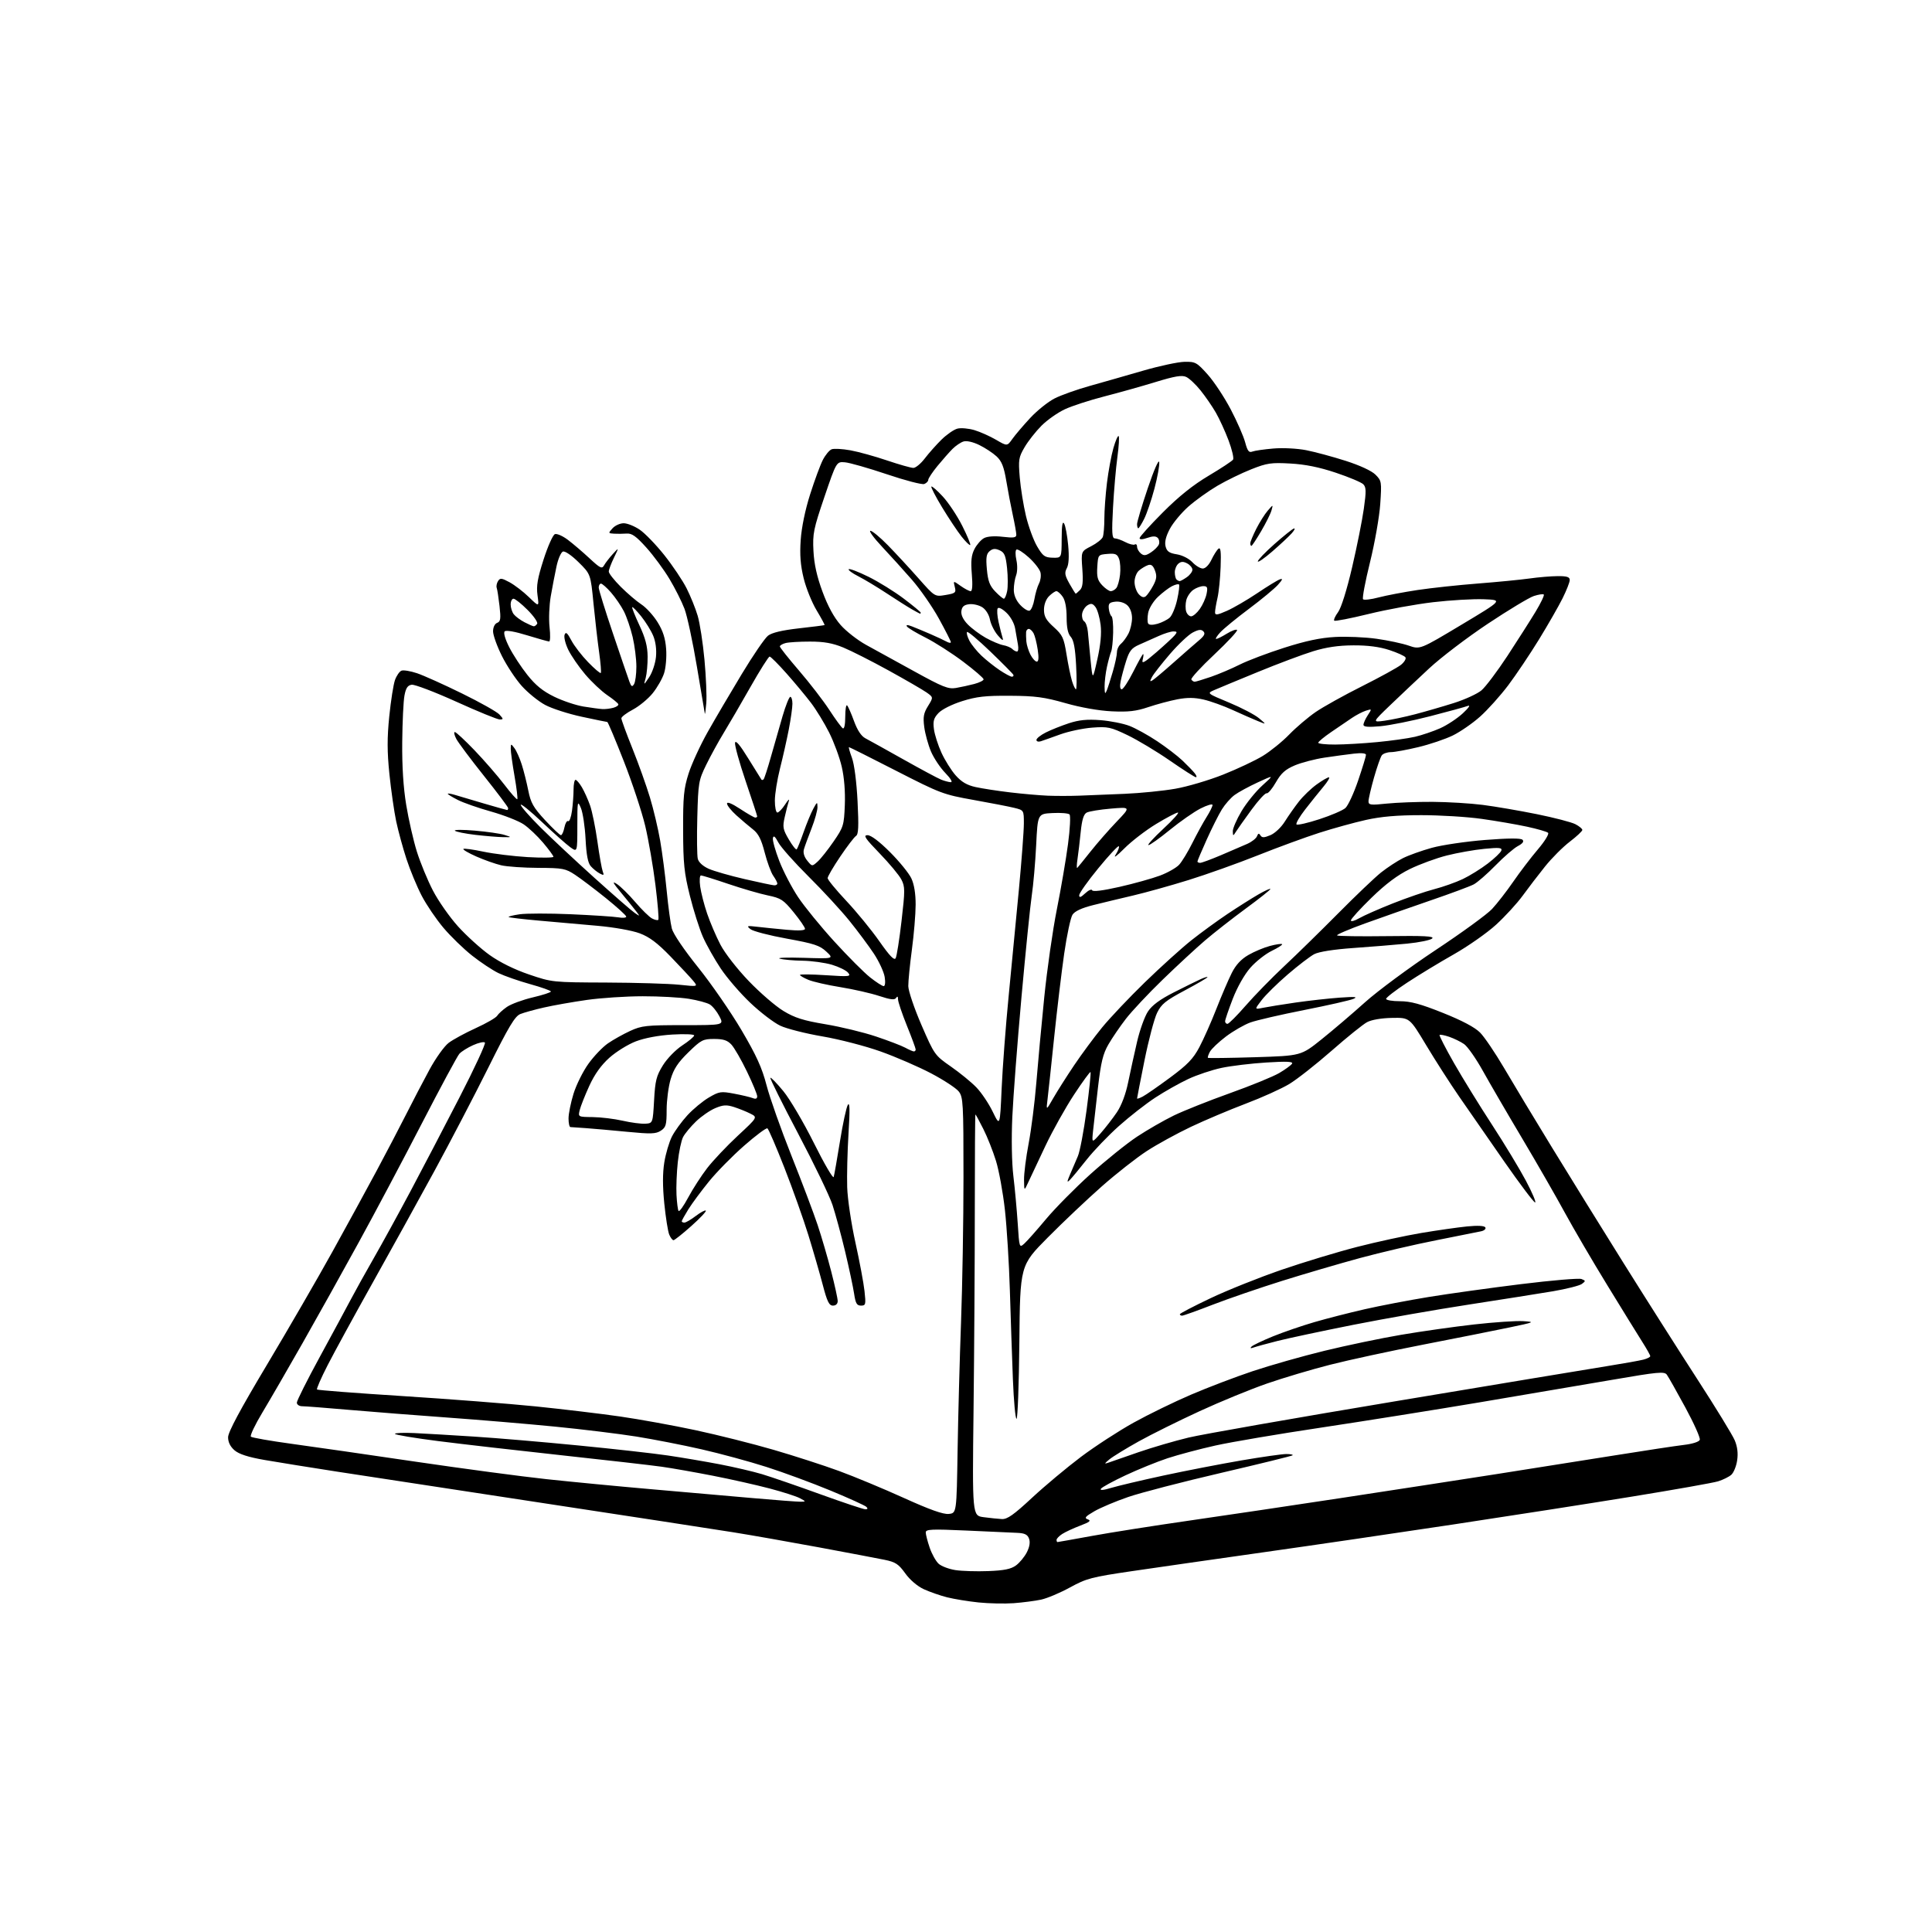 <?xml version="1.0" encoding="UTF-8" standalone="no"?>
<svg 
  version="1.1" 
  xmlns="http://www.w3.org/2000/svg" 
  xmlns:xlink="http://www.w3.org/1999/xlink" 
  xmlns:svg="http://www.w3.org/2000/svg"
  xmlns:rdf="http://www.w3.org/1999/02/22-rdf-syntax-ns#"
  xmlns:cc="http://creativecommons.org/ns#"
  xmlns:dc="http://purl.org/dc/elements/1.1/"
  viewBox="0 0 768 768"
  width="768"
  height="768"
>
<style>svg {background-color: white; }</style>"
<path stroke="none" fill="black" fill-rule="evenodd" d="M403.00,637.29C399.43,637.55 393.12,637.42 389.00,637.00C384.88,636.57 379.25,635.65 376.50,634.96C373.75,634.27 369.58,632.81 367.22,631.73C364.67,630.55 361.69,628.01 359.84,625.42C357.18,621.72 355.97,620.93 351.61,620.04C348.80,619.46 337.05,617.24 325.50,615.09C313.95,612.95 298.65,610.25 291.50,609.11C284.35,607.96 250.38,602.75 216.00,597.52C181.62,592.29 144.72,586.66 134.00,585.00C123.28,583.34 110.29,581.25 105.15,580.36C98.65,579.22 95.01,578.05 93.23,576.52C91.55,575.07 90.67,573.29 90.67,571.34C90.67,569.28 95.45,560.36 106.17,542.43C114.69,528.17 126.40,507.95 132.18,497.50C137.96,487.05 145.83,472.65 149.66,465.50C153.49,458.35 158.79,448.23 161.43,443.00C164.07,437.77 168.24,429.78 170.71,425.23C173.17,420.68 176.60,415.88 178.34,414.56C180.08,413.24 184.94,410.60 189.14,408.69C193.34,406.78 197.17,404.57 197.64,403.78C198.11,403.00 199.85,401.42 201.50,400.27C203.15,399.13 207.76,397.43 211.75,396.49C215.74,395.55 219.00,394.50 218.99,394.14C218.99,393.79 215.28,392.47 210.74,391.21C206.21,389.95 200.54,387.97 198.14,386.82C195.74,385.66 191.01,382.52 187.64,379.85C184.26,377.18 179.15,372.22 176.29,368.83C173.42,365.44 169.53,359.71 167.64,356.09C165.75,352.46 163.03,345.90 161.59,341.50C160.15,337.10 158.31,330.35 157.49,326.50C156.68,322.65 155.47,314.21 154.80,307.75C153.88,298.77 153.87,293.35 154.74,284.75C155.37,278.56 156.39,272.07 157.01,270.33C157.63,268.59 158.80,266.91 159.60,266.60C160.40,266.29 163.18,266.75 165.78,267.62C168.37,268.49 176.41,272.10 183.63,275.65C190.86,279.19 197.57,282.97 198.54,284.04C200.16,285.83 200.17,286.00 198.64,286.00C197.72,286.00 189.95,282.83 181.38,278.94C172.80,275.06 164.83,272.03 163.66,272.19C162.05,272.43 161.34,273.48 160.78,276.50C160.36,278.70 159.97,287.02 159.89,295.00C159.80,304.62 160.33,313.03 161.48,320.00C162.43,325.77 164.33,334.10 165.70,338.50C167.08,342.90 169.95,349.88 172.09,354.00C174.22,358.12 178.72,364.55 182.08,368.27C185.44,371.99 191.09,377.11 194.64,379.64C198.71,382.54 204.49,385.40 210.30,387.37C219.44,390.48 219.64,390.50 241.00,390.58C252.82,390.63 265.88,391.02 270.00,391.45C277.50,392.24 277.50,392.24 275.54,389.87C274.46,388.57 270.41,384.23 266.55,380.23C261.32,374.83 258.17,372.46 254.27,371.00C251.29,369.89 244.08,368.60 237.52,368.02C231.18,367.46 220.73,366.53 214.29,365.96C207.86,365.39 202.41,364.75 202.20,364.54C201.99,364.32 203.93,363.83 206.51,363.45C209.10,363.06 218.25,363.05 226.85,363.42C235.46,363.80 243.96,364.35 245.75,364.66C247.54,364.97 248.98,364.84 248.94,364.36C248.91,363.89 245.26,360.57 240.83,357.00C236.39,353.43 230.91,349.27 228.63,347.77C224.81,345.24 223.72,345.03 214.00,344.99C208.22,344.97 201.60,344.51 199.28,343.98C196.97,343.44 192.51,341.87 189.38,340.49C186.25,339.11 183.92,337.75 184.20,337.47C184.47,337.19 188.03,337.67 192.10,338.54C196.17,339.40 204.11,340.38 209.75,340.71C215.39,341.03 220.00,340.98 220.00,340.58C220.00,340.18 218.15,337.67 215.90,335.00C213.64,332.32 210.16,329.03 208.15,327.68C206.14,326.33 200.32,324.05 195.22,322.61C190.11,321.18 184.15,319.10 181.97,317.98C179.78,316.87 178.00,315.77 178.00,315.55C178.00,315.32 179.24,315.51 180.75,315.96C182.26,316.42 187.49,317.96 192.36,319.40C197.24,320.83 201.40,322.00 201.61,322.00C201.83,322.00 202.00,321.66 202.00,321.24C202.00,320.82 197.69,315.09 192.43,308.49C187.17,301.90 182.20,295.26 181.40,293.75C180.60,292.24 180.33,291.00 180.81,291.00C181.28,291.00 184.80,294.26 188.63,298.25C192.46,302.24 197.76,308.34 200.41,311.81C203.05,315.28 205.40,317.93 205.63,317.70C205.87,317.47 205.37,313.33 204.53,308.51C203.69,303.68 203.01,298.78 203.03,297.62C203.06,295.56 203.11,295.56 204.50,297.40C205.29,298.44 206.60,301.37 207.40,303.90C208.21,306.43 209.38,311.10 210.01,314.28C210.98,319.15 212.01,320.98 216.68,326.03C219.73,329.31 222.56,332.00 222.98,332.00C223.40,332.00 224.03,330.62 224.36,328.93C224.70,327.25 225.37,326.11 225.86,326.41C226.34,326.71 227.02,324.88 227.37,322.34C227.72,319.80 228.00,315.98 228.00,313.86C228.00,311.74 228.35,310.00 228.78,310.00C229.22,310.00 230.35,311.33 231.31,312.95C232.27,314.57 233.73,317.82 234.56,320.17C235.39,322.51 236.70,328.96 237.48,334.49C238.25,340.02 239.21,345.37 239.59,346.39C240.20,347.96 240.02,348.08 238.39,347.21C237.34,346.65 235.75,345.36 234.85,344.34C233.70,343.04 233.09,339.88 232.77,333.50C232.52,328.55 231.68,323.01 230.91,321.18C229.58,318.04 229.50,318.42 229.50,328.32C229.50,338.78 229.50,338.78 226.73,336.81C225.20,335.72 220.14,331.22 215.48,326.81C210.82,322.39 207.00,319.30 207.00,319.93C207.00,320.56 210.49,324.55 214.75,328.80C219.01,333.04 228.69,342.10 236.26,348.92C243.83,355.74 251.03,362.02 252.26,362.86C254.41,364.34 254.44,364.33 253.04,362.45C252.23,361.38 249.55,358.06 247.07,355.08C243.58,350.89 243.16,350.06 245.23,351.41C246.69,352.37 249.98,355.60 252.53,358.59C255.09,361.58 258.07,364.50 259.17,365.09C260.27,365.68 261.40,365.93 261.69,365.64C261.97,365.36 261.46,359.13 260.55,351.81C259.64,344.49 257.81,333.92 256.49,328.33C255.16,322.74 251.33,311.15 247.97,302.58C244.61,294.01 241.66,287.00 241.41,287.00C241.17,287.00 236.59,286.06 231.23,284.91C225.88,283.76 219.32,281.64 216.65,280.19C213.99,278.75 209.84,275.39 207.44,272.72C205.03,270.05 201.48,264.68 199.53,260.80C197.59,256.91 196.00,252.49 196.00,250.97C196.00,249.35 196.67,247.96 197.63,247.59C198.99,247.07 199.14,245.99 198.57,240.92C198.19,237.59 197.69,234.33 197.45,233.68C197.22,233.03 197.45,231.83 197.97,231.00C198.80,229.69 199.39,229.75 202.56,231.46C204.55,232.54 208.02,235.19 210.25,237.36C214.31,241.30 214.31,241.30 213.67,236.62C213.16,232.91 213.67,229.94 216.08,222.41C217.76,217.17 219.78,212.64 220.58,212.33C221.37,212.03 223.70,213.05 225.76,214.61C227.82,216.17 231.68,219.46 234.34,221.94C238.61,225.91 239.29,226.24 240.14,224.71C240.67,223.76 242.23,221.75 243.60,220.24C246.10,217.50 246.10,217.50 244.05,221.71C242.92,224.03 242.00,226.50 242.00,227.21C242.00,227.93 244.14,230.64 246.75,233.25C249.36,235.86 253.06,239.02 254.97,240.27C256.88,241.52 259.78,244.70 261.41,247.35C263.55,250.81 264.50,253.78 264.80,257.97C265.04,261.17 264.67,265.52 263.98,267.64C263.30,269.76 261.26,273.33 259.45,275.57C257.65,277.80 254.10,280.73 251.58,282.07C249.06,283.40 247.00,284.97 247.00,285.54C247.00,286.12 248.98,291.52 251.40,297.54C253.82,303.57 256.95,312.32 258.36,317.00C259.78,321.68 261.61,329.41 262.43,334.18C263.26,338.96 264.43,347.96 265.03,354.18C265.63,360.41 266.55,367.12 267.06,369.10C267.61,371.22 271.91,377.57 277.52,384.55C282.75,391.07 290.49,402.26 294.71,409.42C300.69,419.57 302.90,424.43 304.72,431.43C306.00,436.36 310.45,448.96 314.62,459.43C318.78,469.89 323.47,482.29 325.03,486.98C326.59,491.66 329.02,499.98 330.43,505.45C331.84,510.93 333.00,516.22 333.00,517.20C333.00,518.30 332.26,519.00 331.11,519.00C329.58,519.00 328.80,517.41 327.06,510.75C325.87,506.21 323.30,497.32 321.35,491.00C319.40,484.68 315.12,472.65 311.84,464.27C308.56,455.89 305.51,448.81 305.06,448.54C304.61,448.26 300.45,451.36 295.81,455.43C291.16,459.50 284.87,465.90 281.82,469.66C278.77,473.42 275.08,478.40 273.63,480.73C272.19,483.06 271.00,485.19 271.00,485.48C271.00,485.77 271.48,486.00 272.07,486.00C272.65,486.00 274.69,484.81 276.59,483.36C278.50,481.91 280.29,480.95 280.57,481.24C280.86,481.53 278.26,484.29 274.80,487.37C271.33,490.46 268.15,492.99 267.73,493.00C267.30,493.00 266.54,491.99 266.02,490.75C265.51,489.51 264.63,483.97 264.07,478.44C263.38,471.62 263.38,466.35 264.07,462.07C264.63,458.60 266.00,453.97 267.11,451.78C268.23,449.59 271.00,445.79 273.26,443.33C275.53,440.87 279.37,437.69 281.80,436.27C285.92,433.86 286.58,433.76 291.86,434.76C294.96,435.34 298.29,436.14 299.25,436.52C300.42,436.98 301.00,436.74 301.00,435.80C301.00,435.03 299.17,430.59 296.92,425.95C294.68,421.30 291.90,416.49 290.75,415.25C289.14,413.52 287.54,413.00 283.87,413.00C279.44,413.00 278.69,413.39 273.64,418.32C269.47,422.39 267.81,424.92 266.59,429.01C265.72,431.95 265.00,437.42 265.00,441.16C265.00,447.16 264.73,448.13 262.69,449.47C260.71,450.76 258.77,450.83 249.44,449.92C243.42,449.34 236.03,448.68 233.00,448.46C229.97,448.25 227.16,448.05 226.75,448.03C226.34,448.02 226.00,446.47 226.00,444.61C226.00,442.74 226.89,438.32 227.98,434.79C229.07,431.26 231.73,425.90 233.90,422.88C236.06,419.86 239.56,416.20 241.67,414.75C243.77,413.30 247.75,411.08 250.50,409.81C255.07,407.71 256.90,407.51 271.65,407.51C287.79,407.51 287.79,407.51 285.98,404.01C284.98,402.08 283.26,399.95 282.15,399.28C281.04,398.61 277.29,397.60 273.82,397.04C270.34,396.48 262.10,396.02 255.50,396.03C248.90,396.03 238.90,396.69 233.28,397.49C227.66,398.29 220.01,399.64 216.28,400.49C212.55,401.33 208.30,402.51 206.83,403.10C204.68,403.97 202.23,408.06 194.14,424.34C188.62,435.43 178.96,453.95 172.68,465.50C166.39,477.05 155.33,497.07 148.09,510.00C140.86,522.92 132.83,537.63 130.24,542.69C127.65,547.74 125.75,552.09 126.02,552.35C126.28,552.61 141.57,553.79 160.00,554.96C178.43,556.13 202.28,557.98 213.00,559.07C223.72,560.17 238.80,561.97 246.50,563.08C254.20,564.19 267.71,566.64 276.53,568.53C285.35,570.42 299.30,573.93 307.53,576.33C315.76,578.73 327.46,582.51 333.53,584.74C339.59,586.96 351.18,591.78 359.28,595.45C369.58,600.12 374.95,602.03 377.14,601.81C380.26,601.50 380.26,601.50 380.66,576.50C380.88,562.75 381.50,539.79 382.03,525.48C382.56,511.17 383.00,485.24 383.00,467.86C383.00,438.42 382.87,436.11 381.11,433.87C380.08,432.55 375.15,429.32 370.16,426.69C365.18,424.07 356.14,420.15 350.09,417.99C344.01,415.82 333.64,413.13 326.94,411.99C320.27,410.85 312.73,408.94 310.18,407.74C307.64,406.55 302.27,402.45 298.26,398.64C294.24,394.83 288.94,388.67 286.47,384.95C284.00,381.24 280.83,375.61 279.43,372.44C278.03,369.27 275.69,361.92 274.24,356.09C271.97,346.99 271.59,343.32 271.55,330.00C271.51,316.66 271.81,313.53 273.72,307.50C274.95,303.65 278.36,296.23 281.31,291.00C284.26,285.77 290.34,275.43 294.83,268.00C299.31,260.57 304.02,253.69 305.29,252.70C306.85,251.49 310.87,250.54 317.55,249.78C323.02,249.17 327.62,248.58 327.77,248.48C327.91,248.38 326.50,245.75 324.62,242.63C322.74,239.51 320.42,233.77 319.47,229.87C318.20,224.70 317.88,220.59 318.29,214.64C318.64,209.64 320.08,202.64 322.04,196.50C323.79,191.00 326.05,184.87 327.07,182.87C328.08,180.88 329.67,178.96 330.59,178.60C331.51,178.25 334.85,178.43 338.01,179.00C341.17,179.57 347.72,181.38 352.56,183.02C357.41,184.66 362.14,186.00 363.07,186.00C364.00,186.00 366.04,184.31 367.61,182.25C369.18,180.19 372.17,176.82 374.26,174.76C376.35,172.71 379.21,170.73 380.62,170.38C382.03,170.03 385.05,170.30 387.34,170.98C389.63,171.66 393.49,173.39 395.93,174.81C400.36,177.40 400.36,177.40 402.43,174.48C403.57,172.88 406.75,169.14 409.50,166.18C412.25,163.21 416.63,159.70 419.23,158.38C421.83,157.06 428.13,154.82 433.23,153.40C438.33,151.97 447.84,149.26 454.36,147.36C460.88,145.47 468.30,143.88 470.84,143.83C475.19,143.74 475.74,144.05 480.05,148.85C482.57,151.66 486.70,157.91 489.23,162.73C491.76,167.55 494.34,173.45 494.97,175.83C495.89,179.28 496.47,180.03 497.81,179.51C498.74,179.15 502.51,178.60 506.20,178.29C509.97,177.97 515.64,178.26 519.20,178.95C522.66,179.63 529.72,181.53 534.89,183.18C540.60,185.01 545.25,187.16 546.78,188.69C549.20,191.11 549.27,191.52 548.67,200.35C548.33,205.38 546.50,215.80 544.60,223.50C542.69,231.20 541.45,237.82 541.84,238.22C542.22,238.62 545.01,238.29 548.02,237.49C551.03,236.70 558.00,235.37 563.50,234.54C569.00,233.72 579.80,232.55 587.50,231.96C595.20,231.36 604.42,230.46 608.00,229.96C611.58,229.45 616.64,229.03 619.25,229.02C622.89,229.00 624.00,229.36 624.00,230.56C624.00,231.41 622.72,234.67 621.16,237.81C619.60,240.94 615.39,248.29 611.80,254.15C608.20,260.01 602.69,268.22 599.55,272.40C596.40,276.57 591.37,282.18 588.37,284.85C585.38,287.53 580.49,290.90 577.52,292.36C574.55,293.81 568.38,295.90 563.81,296.99C559.24,298.09 554.32,298.99 552.87,298.99C551.43,299.00 549.82,299.56 549.29,300.25C548.77,300.94 547.37,304.95 546.17,309.16C544.98,313.38 544.00,317.59 544.00,318.52C544.00,320.01 544.81,320.12 551.25,319.44C555.24,319.03 563.45,318.72 569.50,318.75C575.55,318.79 584.52,319.33 589.44,319.96C594.35,320.59 604.02,322.25 610.91,323.64C617.81,325.04 624.70,326.83 626.22,327.62C627.75,328.41 629.00,329.44 629.00,329.92C629.00,330.39 626.76,332.49 624.02,334.58C621.28,336.67 616.85,341.11 614.18,344.44C611.51,347.77 607.50,353.00 605.27,356.07C603.04,359.13 598.30,364.30 594.73,367.57C591.17,370.83 583.59,376.14 577.88,379.38C572.17,382.61 563.79,387.70 559.25,390.69C554.71,393.68 551.00,396.55 551.00,397.06C551.00,397.58 553.47,398.00 556.49,398.00C560.70,398.00 564.72,399.09 573.61,402.65C581.27,405.71 586.31,408.39 588.37,410.48C590.09,412.22 594.38,418.56 597.91,424.57C601.43,430.58 609.95,444.73 616.85,456.00C623.74,467.27 636.56,487.98 645.33,502.00C654.10,516.02 667.29,536.79 674.64,548.14C681.99,559.49 688.72,570.48 689.59,572.56C690.66,575.12 690.97,577.72 690.54,580.56C690.20,582.88 689.14,585.44 688.21,586.26C687.27,587.08 684.92,588.24 683.00,588.84C681.08,589.44 665.55,592.19 648.50,594.96C631.45,597.73 599.50,602.71 577.50,606.03C555.50,609.35 521.75,614.30 502.50,617.02C483.25,619.75 459.62,623.13 450.00,624.55C433.91,626.91 431.92,627.43 425.34,631.03C421.41,633.19 416.23,635.37 413.84,635.88C411.45,636.39 406.57,637.02 403.00,637.29zM392.87,624.53C399.19,624.29 401.89,623.73 403.87,622.28C405.32,621.22 407.25,618.88 408.18,617.07C409.28,614.92 409.58,613.04 409.06,611.64C408.46,610.01 407.35,609.46 404.38,609.33C402.25,609.23 393.19,608.82 384.25,608.42C370.25,607.79 368.00,607.89 368.00,609.17C368.00,609.98 368.70,612.70 369.56,615.22C370.42,617.74 372.02,620.61 373.12,621.61C374.22,622.61 377.23,623.74 379.81,624.14C382.39,624.53 388.27,624.71 392.87,624.53zM420.34,613.00C420.52,613.00 426.71,611.90 434.09,610.55C441.46,609.20 458.75,606.48 472.50,604.50C486.25,602.52 513.70,598.44 533.50,595.43C553.30,592.41 580.98,588.15 595.00,585.96C609.02,583.76 630.17,580.42 642.00,578.52C653.83,576.62 666.13,574.76 669.34,574.38C672.77,573.98 675.39,573.15 675.69,572.36C675.98,571.62 673.39,565.83 669.95,559.49C666.51,553.15 663.20,547.29 662.59,546.46C661.62,545.12 659.07,545.36 640.99,548.48C629.72,550.42 605.88,554.47 588.00,557.48C570.12,560.48 541.77,565.00 525.00,567.52C508.23,570.03 489.39,573.23 483.14,574.62C476.90,576.01 468.35,578.29 464.14,579.67C459.94,581.06 452.40,584.12 447.39,586.47C442.38,588.82 437.97,591.23 437.60,591.83C437.18,592.52 438.71,592.38 441.71,591.46C444.35,590.66 453.70,588.45 462.50,586.55C471.30,584.65 485.21,581.96 493.41,580.55C501.61,579.15 509.67,578.00 511.32,578.00C512.98,578.00 514.11,578.22 513.84,578.50C513.56,578.77 500.77,581.92 485.42,585.49C470.06,589.06 453.45,593.37 448.50,595.07C443.55,596.77 437.49,599.32 435.04,600.74C431.37,602.87 430.91,603.44 432.43,603.98C433.86,604.48 433.16,605.04 429.39,606.47C426.70,607.49 423.49,608.98 422.25,609.78C421.01,610.58 420.00,611.63 420.00,612.12C420.00,612.60 420.15,613.00 420.34,613.00zM398.24,603.85C400.41,603.97 402.95,602.18 410.24,595.40C415.33,590.67 424.08,583.36 429.67,579.15C435.27,574.94 444.69,568.82 450.60,565.54C456.52,562.26 466.79,557.25 473.43,554.41C480.07,551.56 491.12,547.35 498.00,545.05C504.88,542.75 517.70,539.11 526.50,536.96C535.30,534.82 549.02,531.95 557.00,530.60C564.98,529.24 578.02,527.39 586.00,526.49C593.98,525.59 602.75,525.00 605.50,525.18C610.31,525.49 610.10,525.58 600.00,527.69C594.23,528.90 578.81,531.97 565.73,534.51C552.66,537.05 536.01,540.65 528.73,542.51C521.46,544.36 510.20,547.71 503.73,549.95C497.25,552.19 485.18,557.14 476.90,560.95C468.62,564.76 457.72,570.17 452.67,572.97C447.63,575.78 442.38,579.00 441.00,580.13C438.99,581.78 438.89,582.05 440.50,581.47C441.60,581.07 447.00,579.19 452.50,577.30C457.99,575.40 466.99,572.77 472.50,571.45C478.00,570.14 515.12,563.62 555.00,556.97C594.88,550.31 632.67,544.04 639.00,543.03C645.33,542.02 651.74,540.87 653.25,540.48C654.76,540.10 656.00,539.47 656.00,539.09C656.00,538.70 654.58,536.17 652.85,533.45C651.12,530.73 644.88,520.62 638.99,511.00C633.09,501.38 625.48,488.36 622.06,482.08C618.65,475.80 611.02,462.52 605.11,452.58C599.19,442.64 592.14,430.51 589.43,425.64C586.72,420.77 583.38,416.00 582.00,415.04C580.63,414.09 577.96,412.79 576.09,412.15C574.21,411.51 572.49,411.18 572.26,411.41C572.03,411.64 574.63,416.70 578.03,422.66C581.44,428.62 588.21,439.61 593.08,447.07C597.95,454.53 604.01,464.55 606.55,469.32C609.09,474.09 610.74,478.00 610.23,478.00C609.71,478.00 604.20,470.69 597.97,461.75C591.75,452.81 583.71,441.23 580.10,436.00C576.49,430.77 570.57,421.55 566.94,415.50C560.34,404.50 560.34,404.50 553.36,404.63C549.16,404.70 545.21,405.38 543.44,406.32C541.82,407.18 535.47,412.30 529.32,417.70C523.17,423.09 515.61,429.03 512.53,430.90C509.45,432.76 501.65,436.29 495.21,438.72C488.77,441.16 478.96,445.31 473.40,447.94C467.85,450.58 459.97,454.89 455.90,457.54C451.83,460.18 443.77,466.50 438.00,471.59C432.23,476.68 422.55,485.83 416.50,491.94C405.50,503.03 405.50,503.03 405.21,533.52C405.05,550.28 404.54,564.00 404.09,564.00C403.63,564.00 402.98,556.91 402.64,548.25C402.30,539.59 401.76,523.73 401.44,513.00C401.12,502.27 400.23,487.86 399.47,480.98C398.70,474.09 397.11,465.31 395.92,461.48C394.74,457.64 392.47,451.91 390.87,448.75C389.28,445.59 387.87,443.00 387.74,443.00C387.61,443.00 387.50,459.99 387.50,480.75C387.50,501.51 387.27,537.40 387.00,560.50C386.50,602.50 386.50,602.50 391.00,603.10C393.48,603.43 396.73,603.77 398.24,603.85zM343.95,599.96C344.91,599.99 345.07,599.67 344.40,599.00C343.86,598.46 337.43,595.54 330.13,592.52C322.83,589.50 311.37,585.27 304.66,583.13C297.95,580.98 286.39,577.84 278.98,576.15C271.57,574.45 259.88,572.17 253.00,571.06C246.12,569.96 231.50,568.17 220.50,567.09C209.50,566.01 190.38,564.40 178.00,563.51C165.62,562.62 148.02,561.24 138.87,560.45C129.73,559.65 121.29,559.00 120.12,559.00C118.95,559.00 118.00,558.36 118.00,557.57C118.00,556.78 122.12,548.57 127.16,539.32C132.20,530.07 137.74,519.80 139.48,516.50C141.22,513.20 145.34,505.77 148.65,500.00C151.96,494.23 158.50,482.30 163.19,473.50C167.87,464.70 176.61,447.98 182.60,436.34C188.60,424.70 193.17,414.84 192.76,414.43C192.35,414.02 190.23,414.49 188.04,415.48C185.85,416.47 183.41,418.00 182.61,418.89C181.81,419.77 175.10,432.24 167.69,446.58C160.29,460.92 148.95,482.30 142.48,494.08C136.02,505.86 126.00,523.83 120.22,534.00C114.44,544.17 107.29,556.52 104.34,561.43C101.38,566.34 99.31,570.69 99.73,571.10C100.15,571.50 107.47,572.79 116.00,573.95C124.53,575.11 146.73,578.31 165.34,581.06C183.96,583.80 207.36,586.93 217.34,588.00C227.33,589.07 245.85,590.85 258.50,591.95C271.15,593.06 289.28,594.65 298.80,595.48C308.31,596.32 317.09,596.98 318.30,596.96C320.43,596.92 320.42,596.88 318.00,595.57C316.62,594.83 311.23,593.09 306.00,591.71C300.77,590.33 290.65,588.05 283.50,586.65C276.35,585.25 267.12,583.62 263.00,583.04C258.88,582.46 241.10,580.43 223.50,578.52C205.90,576.61 183.74,574.07 174.25,572.86C164.76,571.65 157.00,570.36 157.00,569.98C157.00,569.61 160.49,569.47 164.75,569.67C169.01,569.87 179.70,570.50 188.50,571.07C197.30,571.63 215.97,573.22 230.00,574.60C244.03,575.97 260.00,577.76 265.50,578.58C271.00,579.39 280.23,580.96 286.00,582.06C291.77,583.17 299.43,584.95 303.00,586.03C306.57,587.11 316.93,590.67 326.00,593.96C335.07,597.24 343.15,599.94 343.95,599.96zM498.33,535.65C497.11,536.08 496.83,535.96 497.50,535.29C498.05,534.74 501.88,532.91 506.00,531.23C510.12,529.55 517.55,527.00 522.50,525.56C527.45,524.12 536.45,521.82 542.50,520.44C548.55,519.06 560.02,516.86 568.00,515.56C575.98,514.26 592.47,511.96 604.66,510.46C616.85,508.95 627.65,508.04 628.66,508.43C630.37,509.09 630.38,509.23 628.81,510.39C627.88,511.07 622.71,512.38 617.31,513.30C611.92,514.21 596.92,516.58 584.00,518.57C571.08,520.55 550.38,524.18 538.00,526.63C525.62,529.09 512.05,531.98 507.83,533.05C503.61,534.12 499.33,535.29 498.33,535.65zM469.90,523.00C469.41,523.00 469.00,522.74 469.00,522.43C469.00,522.11 474.51,519.24 481.25,516.04C487.99,512.84 500.70,507.76 509.50,504.74C518.30,501.72 531.81,497.63 539.53,495.65C547.24,493.67 558.72,491.18 565.03,490.12C571.34,489.07 579.49,487.90 583.15,487.53C587.39,487.11 590.03,487.24 590.44,487.90C590.79,488.47 590.05,489.17 588.79,489.45C587.53,489.73 579.52,491.33 571.00,493.01C562.48,494.68 548.80,497.87 540.62,500.09C532.44,502.31 518.49,506.40 509.62,509.18C500.75,511.96 488.39,516.20 482.15,518.61C475.91,521.03 470.40,523.00 469.90,523.00zM342.26,519.00C340.60,519.00 340.10,518.12 339.52,514.25C339.13,511.64 337.52,504.10 335.95,497.50C334.37,490.90 332.11,482.57 330.94,479.00C329.77,475.43 323.63,462.68 317.30,450.69C310.97,438.69 305.99,428.68 306.23,428.44C306.47,428.20 308.79,430.59 311.39,433.75C313.99,436.91 319.46,446.20 323.54,454.38C327.62,462.57 331.16,468.64 331.40,467.88C331.64,467.12 332.76,460.74 333.90,453.70C335.03,446.66 336.44,440.14 337.03,439.20C337.81,437.97 337.89,441.11 337.30,450.50C336.86,457.65 336.62,467.29 336.77,471.92C336.92,476.59 338.37,486.38 340.04,493.92C341.69,501.39 343.32,510.09 343.66,513.25C344.24,518.56 344.13,519.00 342.26,519.00zM407.21,494.32C408.32,493.32 412.20,488.94 415.83,484.59C419.47,480.24 427.40,472.21 433.47,466.74C439.54,461.28 447.88,454.57 452.00,451.84C456.12,449.12 462.71,445.33 466.62,443.43C470.54,441.53 480.57,437.54 488.91,434.56C497.25,431.58 506.06,427.98 508.49,426.56C510.91,425.14 513.22,423.46 513.61,422.83C514.13,421.98 511.51,421.85 503.41,422.36C497.41,422.73 489.39,423.70 485.59,424.50C481.79,425.31 475.83,427.29 472.36,428.92C468.89,430.54 463.00,433.86 459.27,436.30C455.55,438.73 449.03,443.82 444.79,447.61C440.54,451.40 434.76,457.43 431.94,461.00C429.12,464.57 426.14,468.18 425.32,469.00C424.06,470.27 424.07,469.92 425.41,466.75C426.29,464.69 427.66,461.47 428.47,459.60C429.28,457.73 430.83,449.54 431.92,441.38C433.00,433.23 433.72,426.38 433.50,426.17C433.29,425.95 430.34,429.99 426.95,435.14C423.56,440.29 418.44,449.45 415.57,455.50C412.70,461.55 409.63,468.07 408.74,470.00C407.13,473.50 407.13,473.50 407.07,469.00C407.03,466.52 407.86,460.00 408.91,454.50C409.96,449.00 411.32,438.20 411.95,430.50C412.57,422.80 413.99,407.50 415.10,396.50C416.21,385.50 418.46,369.75 420.11,361.50C421.76,353.25 423.76,341.57 424.55,335.55C425.36,329.48 425.62,324.22 425.15,323.75C424.68,323.28 421.64,323.03 418.40,323.20C412.50,323.50 412.50,323.50 411.89,336.00C411.55,342.88 410.76,351.88 410.14,356.00C409.52,360.12 407.68,378.35 406.04,396.50C404.41,414.65 402.77,436.02 402.41,444.00C402.02,452.64 402.19,462.14 402.83,467.50C403.43,472.45 404.20,480.92 404.56,486.32C405.19,496.08 405.21,496.12 407.21,494.32zM273.55,476.06C275.36,472.67 278.76,467.40 281.11,464.35C283.46,461.31 288.94,455.51 293.28,451.48C301.18,444.14 301.18,444.14 298.34,442.71C296.78,441.91 293.85,440.74 291.84,440.08C288.81,439.11 287.50,439.18 284.34,440.50C282.23,441.38 278.78,443.76 276.67,445.80C274.56,447.83 272.25,450.62 271.53,452.00C270.82,453.38 269.87,457.88 269.43,462.00C268.99,466.12 268.76,471.98 268.92,475.00C269.08,478.02 269.44,480.89 269.73,481.36C270.02,481.83 271.74,479.45 273.55,476.06zM437.52,450.50C439.45,448.30 442.36,444.54 443.98,442.15C445.82,439.42 447.50,434.94 448.48,430.15C449.35,425.94 450.93,418.71 452.01,414.08C453.08,409.46 455.02,404.06 456.33,402.08C457.99,399.58 461.08,397.30 466.59,394.50C470.93,392.30 475.72,389.94 477.24,389.25C478.76,388.56 480.00,388.19 480.00,388.44C480.00,388.68 475.94,391.05 470.99,393.69C463.32,397.78 461.67,399.12 459.95,402.64C458.84,404.92 456.59,413.41 454.96,421.51C453.33,429.62 452.00,436.43 452.00,436.66C452.00,436.88 453.01,436.55 454.25,435.90C455.49,435.26 460.37,431.87 465.11,428.37C472.05,423.24 474.31,420.90 476.77,416.26C478.45,413.09 481.50,406.23 483.54,401.00C485.59,395.77 488.33,389.38 489.63,386.80C491.25,383.57 493.32,381.32 496.24,379.63C498.58,378.27 502.46,376.65 504.85,376.02C507.24,375.38 509.40,375.07 509.65,375.32C509.90,375.57 508.06,376.76 505.56,377.97C503.07,379.18 499.23,382.20 497.04,384.69C494.67,387.39 491.85,392.37 490.03,397.07C488.36,401.40 487.00,405.40 487.00,405.97C487.00,406.54 487.42,407.00 487.94,407.00C488.45,407.00 491.71,403.74 495.18,399.75C498.65,395.76 505.54,388.71 510.49,384.07C515.45,379.43 525.12,369.96 532.00,363.02C538.88,356.08 546.52,348.79 549.00,346.82C551.48,344.85 555.37,342.30 557.65,341.15C559.93,340.00 565.10,338.15 569.14,337.03C573.18,335.91 582.73,334.50 590.35,333.90C599.67,333.17 604.54,333.14 605.22,333.82C605.90,334.50 605.29,335.32 603.36,336.34C601.79,337.17 597.80,340.62 594.50,344.00C591.20,347.38 587.30,350.78 585.83,351.56C584.37,352.33 576.72,355.18 568.83,357.88C560.95,360.59 549.20,364.71 542.73,367.04C536.25,369.38 531.20,371.54 531.50,371.84C531.80,372.14 540.70,372.27 551.27,372.13C566.11,371.93 570.23,372.14 569.33,373.05C568.68,373.71 564.18,374.63 559.33,375.11C554.47,375.58 544.85,376.37 537.95,376.85C530.18,377.40 524.28,378.33 522.45,379.28C520.83,380.13 516.09,383.75 511.93,387.33C507.76,390.91 503.07,395.53 501.51,397.58C498.65,401.32 498.65,401.32 502.08,400.61C503.96,400.23 509.77,399.29 515.00,398.53C520.23,397.78 528.10,396.90 532.50,396.58C538.64,396.15 539.92,396.26 538.00,397.07C536.62,397.66 527.85,399.64 518.50,401.49C509.15,403.33 499.50,405.56 497.06,406.44C494.62,407.32 490.25,409.84 487.34,412.03C484.44,414.23 481.56,416.95 480.95,418.10C480.34,419.24 479.99,420.32 480.17,420.50C480.35,420.68 488.75,420.57 498.84,420.26C517.18,419.69 517.18,419.69 525.34,413.15C529.83,409.55 537.61,402.92 542.63,398.41C547.66,393.90 560.26,384.58 570.63,377.70C581.01,370.83 591.12,363.47 593.10,361.35C595.08,359.23 598.88,354.35 601.53,350.50C604.18,346.65 608.58,340.88 611.30,337.68C614.04,334.47 615.87,331.50 615.38,331.05C614.90,330.60 611.12,329.51 607.00,328.62C602.88,327.73 594.77,326.33 589.00,325.52C583.23,324.70 572.42,324.04 565.00,324.04C555.43,324.04 549.02,324.59 543.00,325.93C538.33,326.97 530.00,329.27 524.50,331.03C519.00,332.79 507.98,336.83 500.00,340.01C492.02,343.19 479.65,347.60 472.50,349.82C465.35,352.04 455.45,354.80 450.50,355.96C445.55,357.11 438.40,358.84 434.61,359.78C430.01,360.93 427.27,362.20 426.34,363.60C425.58,364.76 424.09,371.74 423.03,379.10C421.97,386.47 420.17,401.50 419.03,412.50C417.89,423.50 416.71,434.52 416.41,437.00C415.85,441.50 415.85,441.50 418.71,436.50C420.29,433.75 424.00,427.90 426.96,423.50C429.92,419.10 434.91,412.35 438.05,408.50C441.19,404.65 448.88,396.53 455.13,390.46C461.38,384.39 469.65,376.92 473.50,373.85C477.35,370.79 483.88,366.04 488.00,363.28C492.12,360.53 497.64,357.05 500.25,355.54C502.86,354.04 505.00,353.07 505.00,353.40C505.00,353.72 500.61,357.20 495.25,361.14C489.89,365.08 482.57,370.80 479.00,373.86C475.43,376.92 467.84,383.94 462.15,389.46C456.45,394.98 449.89,401.98 447.56,405.00C445.23,408.02 442.11,412.59 440.63,415.15C438.46,418.89 437.64,422.22 436.48,432.15C435.68,438.94 434.80,446.75 434.51,449.50C433.99,454.50 433.99,454.50 437.52,450.50zM398.17,432.68C398.54,424.33 399.79,407.82 400.95,396.00C402.11,384.18 403.95,365.08 405.03,353.56C406.11,342.05 407.00,330.26 407.00,327.35C407.00,322.09 406.99,322.08 403.25,321.15C401.19,320.64 393.88,319.21 387.00,317.99C374.96,315.84 373.83,315.41 356.19,306.38C346.12,301.22 337.70,297.00 337.48,297.00C337.27,297.00 337.79,298.91 338.66,301.25C339.59,303.78 340.50,310.76 340.89,318.50C341.40,328.55 341.26,331.68 340.27,332.30C339.57,332.74 336.74,336.44 334.00,340.51C331.25,344.58 329.00,348.43 329.00,349.07C329.00,349.70 332.33,353.76 336.40,358.09C340.47,362.42 346.38,369.63 349.53,374.13C353.65,380.01 355.47,381.91 356.04,380.90C356.47,380.13 357.52,373.48 358.37,366.12C359.79,353.89 359.79,352.49 358.31,349.63C357.43,347.91 353.54,343.24 349.68,339.25C343.86,333.23 343.04,332.00 344.87,332.00C346.25,332.00 349.56,334.50 353.81,338.75C357.52,342.46 361.32,347.14 362.27,349.15C363.39,351.52 363.99,355.21 363.98,359.65C363.97,363.42 363.30,371.45 362.49,377.50C361.68,383.55 361.04,390.07 361.06,392.00C361.09,393.93 363.44,400.87 366.30,407.47C371.43,419.29 371.59,419.51 377.98,423.96C381.54,426.44 386.09,430.15 388.09,432.22C390.10,434.28 393.03,438.64 394.62,441.92C397.50,447.86 397.50,447.86 398.17,432.68zM256.50,446.69C259.50,446.50 259.50,446.50 260.01,437.41C260.44,429.55 260.92,427.67 263.51,423.49C265.18,420.79 268.57,417.31 271.20,415.58C273.78,413.89 275.92,412.10 275.95,411.61C275.98,411.12 272.10,410.96 267.25,411.25C261.86,411.57 256.31,412.61 252.80,413.94C249.66,415.13 244.91,418.08 242.23,420.48C238.92,423.46 236.36,427.05 234.24,431.68C232.53,435.43 230.82,439.74 230.45,441.25C229.78,444.00 229.78,444.00 235.64,444.06C238.86,444.10 244.20,444.75 247.50,445.50C250.80,446.26 254.85,446.79 256.50,446.69zM363.25,417.96C363.66,417.98 364.00,417.64 364.00,417.19C364.00,416.75 362.43,412.48 360.50,407.71C358.57,402.93 356.99,398.23 356.98,397.26C356.97,396.08 356.72,395.89 356.21,396.69C355.64,397.59 353.97,397.39 349.48,395.91C346.19,394.82 339.27,393.25 334.09,392.41C328.92,391.58 323.18,390.27 321.34,389.50C319.50,388.73 318.00,387.85 318.00,387.55C318.00,387.24 322.61,387.29 328.25,387.66C337.73,388.28 338.40,388.20 337.13,386.67C336.38,385.75 333.48,384.33 330.70,383.50C327.91,382.68 322.68,381.96 319.07,381.90C315.46,381.85 311.38,381.48 310.00,381.09C308.62,380.70 312.90,380.55 319.50,380.75C331.50,381.12 331.50,381.12 328.47,378.27C325.88,375.84 323.62,375.09 312.81,373.13C305.86,371.87 299.34,370.18 298.33,369.36C296.67,368.02 296.91,367.93 301.00,368.41C303.48,368.70 308.76,369.24 312.75,369.60C317.52,370.03 320.00,369.90 320.00,369.22C320.00,368.65 317.98,365.70 315.50,362.66C311.43,357.67 310.46,357.03 305.25,355.95C302.09,355.30 295.02,353.24 289.53,351.38C284.05,349.52 279.15,348.00 278.65,348.00C278.14,348.00 278.00,349.95 278.33,352.40C278.66,354.82 279.90,359.66 281.09,363.15C282.28,366.64 284.65,372.20 286.37,375.50C288.14,378.90 293.03,385.18 297.66,390.00C302.15,394.68 308.36,400.03 311.47,401.90C315.95,404.61 319.37,405.69 328.17,407.16C334.25,408.18 343.26,410.36 348.18,412.01C353.11,413.66 358.34,415.66 359.82,416.46C361.29,417.26 362.84,417.94 363.25,417.96zM351.27,392.00C351.85,392.00 352.02,390.49 351.67,388.34C351.34,386.33 349.41,382.17 347.38,379.09C345.34,376.02 340.96,370.12 337.63,366.00C334.30,361.88 326.99,353.95 321.38,348.39C315.78,342.82 310.38,336.75 309.40,334.89C308.11,332.47 307.50,331.97 307.24,333.16C307.05,334.07 308.20,338.18 309.80,342.30C311.39,346.41 314.76,352.87 317.27,356.64C319.78,360.41 326.26,368.35 331.67,374.28C337.08,380.21 343.48,386.63 345.89,388.53C348.31,390.44 350.73,392.00 351.27,392.00zM540.25,365.04C542.04,364.00 548.05,361.34 553.61,359.14C559.17,356.93 566.60,354.38 570.11,353.47C573.62,352.56 578.75,350.74 581.50,349.43C584.25,348.12 588.72,345.34 591.42,343.27C594.13,341.20 596.55,338.87 596.81,338.11C597.18,336.96 595.98,336.84 590.01,337.43C586.02,337.82 579.32,339.01 575.13,340.07C570.93,341.13 564.32,343.56 560.43,345.46C555.52,347.87 550.87,351.35 545.18,356.88C540.68,361.26 537.00,365.31 537.00,365.88C537.00,366.46 538.46,366.08 540.25,365.04zM431.39,355.10C432.71,353.87 433.95,353.32 434.14,353.89C434.37,354.55 438.28,354.07 445.00,352.55C450.77,351.24 458.01,349.22 461.09,348.07C464.16,346.92 467.60,344.97 468.73,343.74C469.86,342.51 472.24,338.59 474.01,335.04C475.79,331.48 478.31,326.88 479.62,324.81C480.93,322.73 482.00,320.57 482.00,320.00C482.00,319.43 479.86,320.05 477.25,321.38C474.64,322.71 469.14,326.54 465.03,329.90C460.92,333.25 457.09,335.98 456.53,335.95C455.96,335.93 458.63,333.00 462.45,329.45C466.28,325.90 468.88,323.00 468.24,323.00C467.60,323.00 463.70,325.05 459.58,327.55C455.45,330.05 449.75,334.44 446.91,337.30C443.88,340.35 442.47,341.35 443.51,339.72C444.48,338.19 445.03,336.70 444.74,336.40C444.44,336.11 440.78,340.04 436.60,345.14C432.42,350.23 429.00,355.06 429.00,355.87C429.00,356.96 429.63,356.75 431.39,355.10zM307.75,351.93C308.44,351.97 309.00,351.65 309.00,351.22C309.00,350.79 308.27,349.40 307.38,348.13C306.48,346.85 304.95,342.68 303.97,338.87C302.63,333.66 301.47,331.38 299.34,329.72C297.78,328.50 294.81,325.99 292.75,324.13C290.69,322.28 289.00,320.17 289.00,319.44C289.00,318.61 290.95,319.40 294.23,321.56C297.10,323.45 299.80,325.00 300.23,325.00C300.65,325.00 301.00,324.78 301.00,324.52C301.00,324.25 298.94,317.96 296.42,310.54C293.90,303.12 292.00,296.25 292.19,295.27C292.42,294.09 294.18,296.17 297.45,301.50C300.16,305.90 302.52,309.69 302.69,309.92C302.86,310.15 303.24,310.09 303.54,309.79C303.84,309.50 305.14,305.48 306.44,300.88C307.74,296.27 309.82,289.01 311.06,284.75C312.30,280.49 313.70,277.00 314.16,277.00C314.62,277.00 315.00,278.24 315.00,279.75C315.00,281.26 314.35,285.88 313.55,290.00C312.75,294.12 311.18,301.10 310.06,305.50C308.95,309.90 308.02,315.64 308.02,318.25C308.01,320.86 308.46,323.00 309.01,323.00C309.57,323.00 310.97,321.54 312.12,319.75C313.27,317.96 313.92,317.36 313.57,318.42C313.22,319.48 312.48,322.34 311.94,324.78C311.04,328.76 311.21,329.69 313.56,333.69C315.00,336.15 316.41,337.92 316.70,337.63C316.99,337.34 318.22,334.27 319.44,330.80C320.66,327.34 322.39,323.15 323.29,321.50C324.81,318.69 324.92,318.65 324.96,320.83C324.98,322.11 323.92,325.94 322.59,329.33C321.27,332.72 319.90,336.45 319.57,337.61C319.18,338.95 319.66,340.59 320.88,342.10C322.81,344.48 322.81,344.48 325.03,342.49C326.25,341.40 329.10,337.80 331.37,334.50C335.29,328.80 335.51,328.08 335.83,320.00C336.04,314.64 335.59,309.01 334.60,304.76C333.74,301.05 331.48,294.94 329.59,291.18C327.70,287.43 324.47,282.14 322.41,279.43C320.35,276.72 315.98,271.46 312.69,267.75C309.40,264.04 306.36,261.00 305.94,261.00C305.51,261.00 302.09,266.42 298.33,273.05C294.57,279.68 289.79,287.90 287.71,291.30C285.62,294.71 282.49,300.43 280.74,304.00C277.71,310.21 277.55,311.14 277.19,324.80C276.98,332.67 277.07,340.14 277.38,341.39C277.73,342.78 279.43,344.33 281.73,345.36C283.80,346.28 290.23,348.12 296.00,349.45C301.77,350.78 307.06,351.89 307.75,351.93zM428.23,345.00C428.51,344.73 430.88,341.80 433.50,338.50C436.12,335.20 440.79,329.86 443.88,326.63C449.50,320.76 449.50,320.76 441.58,321.44C437.22,321.81 432.90,322.52 431.97,323.02C430.77,323.66 430.09,325.86 429.60,330.71C429.23,334.44 428.65,339.30 428.32,341.50C427.99,343.70 427.95,345.27 428.23,345.00zM477.08,343.00C477.68,343.00 481.39,341.63 485.33,339.96C489.27,338.29 493.98,336.26 495.78,335.46C497.59,334.66 499.34,333.29 499.67,332.42C500.13,331.22 500.47,331.14 501.05,332.08C501.66,333.06 502.47,333.05 504.99,332.00C506.78,331.26 509.29,328.90 510.73,326.59C512.14,324.34 514.66,320.75 516.33,318.62C518.00,316.49 521.16,313.45 523.34,311.87C525.52,310.29 527.73,309.00 528.25,309.00C528.77,309.00 527.78,310.69 526.06,312.75C524.34,314.81 521.08,318.87 518.82,321.78C516.57,324.68 515.02,327.35 515.39,327.72C515.76,328.09 519.85,327.16 524.47,325.65C529.10,324.15 533.75,322.15 534.81,321.21C535.87,320.27 538.15,315.36 539.87,310.30C541.59,305.24 543.00,300.64 543.00,300.07C543.00,299.43 541.20,299.24 538.25,299.58C535.64,299.88 530.35,300.59 526.50,301.17C522.65,301.75 517.33,303.14 514.68,304.26C510.94,305.85 509.27,307.34 507.18,310.99C505.71,313.57 504.05,315.53 503.50,315.35C502.95,315.17 500.25,318.11 497.50,321.87C494.75,325.64 491.96,329.57 491.31,330.61C490.16,332.43 490.12,332.43 490.06,330.44C490.03,329.31 491.59,325.71 493.54,322.44C495.49,319.17 499.20,314.59 501.79,312.25C506.50,308.00 506.50,308.00 500.00,311.00C496.43,312.65 492.26,314.91 490.74,316.04C489.22,317.16 486.95,319.75 485.69,321.79C484.43,323.83 481.74,329.20 479.70,333.71C477.67,338.23 476.00,342.16 476.00,342.46C476.00,342.76 476.49,343.00 477.08,343.00zM200.00,332.78C198.07,332.76 193.15,332.35 189.06,331.88C184.96,331.40 181.26,330.66 180.83,330.23C180.39,329.79 183.97,329.77 188.77,330.19C193.57,330.60 198.85,331.36 200.50,331.88C203.50,332.83 203.50,332.83 200.00,332.78zM429.00,316.29C432.57,316.16 440.68,315.82 447.00,315.56C453.32,315.29 462.43,314.38 467.24,313.53C472.04,312.69 480.59,310.16 486.24,307.91C491.88,305.67 498.98,302.32 502.00,300.48C505.02,298.63 509.75,294.81 512.50,291.97C515.25,289.13 519.98,285.12 523.00,283.04C526.03,280.96 534.35,276.33 541.50,272.75C548.65,269.16 555.58,265.35 556.91,264.28C558.23,263.20 559.04,261.87 558.69,261.31C558.35,260.75 555.46,259.44 552.28,258.40C548.38,257.12 543.74,256.51 538.00,256.54C532.06,256.56 527.24,257.27 522.00,258.88C517.88,260.14 507.98,263.85 500.00,267.13C492.02,270.40 484.20,273.65 482.62,274.34C479.74,275.60 479.74,275.61 488.62,279.30C493.50,281.33 498.85,284.13 500.50,285.53C503.50,288.06 503.50,288.06 500.00,286.63C498.07,285.85 493.57,283.87 490.00,282.24C486.43,280.60 481.25,278.74 478.50,278.10C474.87,277.26 472.00,277.23 468.02,277.99C465.00,278.57 459.79,279.96 456.43,281.10C451.63,282.72 448.55,283.07 441.92,282.76C436.78,282.51 429.61,281.25 423.50,279.50C415.14,277.12 411.54,276.64 401.50,276.58C391.74,276.51 388.18,276.91 382.46,278.72C378.41,279.99 374.41,282.00 373.07,283.43C371.16,285.46 370.82,286.66 371.26,289.89C371.55,292.08 372.90,296.28 374.25,299.23C375.60,302.18 378.13,306.22 379.87,308.20C382.17,310.81 384.35,312.10 387.77,312.86C390.37,313.44 396.55,314.39 401.50,314.98C406.45,315.57 413.20,316.16 416.50,316.30C419.80,316.43 425.43,316.43 429.00,316.29zM377.95,310.94C378.80,310.97 377.88,309.43 375.76,307.25C373.76,305.19 371.21,301.36 370.09,298.75C368.98,296.13 367.77,291.77 367.41,289.06C366.88,285.01 367.14,283.50 368.91,280.65C371.05,277.18 371.05,277.18 368.28,275.23C366.75,274.16 359.98,270.24 353.23,266.52C346.48,262.80 338.38,258.70 335.23,257.40C330.97,255.65 327.57,255.04 322.00,255.04C317.88,255.03 313.49,255.30 312.25,255.63C311.01,255.96 310.00,256.57 310.00,256.97C310.00,257.38 313.44,261.72 317.65,266.61C321.86,271.50 327.27,278.52 329.67,282.20C332.07,285.89 334.48,289.18 335.02,289.51C335.61,289.88 336.00,288.06 336.00,284.89C336.00,282.02 336.33,280.00 336.74,280.41C337.15,280.82 338.39,283.63 339.49,286.66C340.81,290.27 342.36,292.62 344.00,293.48C345.38,294.20 352.18,297.98 359.12,301.88C366.06,305.78 372.81,309.40 374.12,309.92C375.43,310.44 377.15,310.90 377.95,310.94zM475.37,308.95C474.89,308.92 470.23,305.94 465.00,302.32C459.77,298.70 452.22,294.17 448.21,292.24C441.52,289.03 440.36,288.78 434.21,289.24C430.52,289.52 424.80,290.73 421.50,291.92C418.20,293.12 414.71,294.35 413.75,294.66C412.79,294.98 412.00,294.74 412.00,294.14C412.00,293.53 413.69,292.19 415.75,291.16C417.81,290.12 421.93,288.48 424.91,287.50C428.92,286.19 432.15,285.87 437.41,286.27C441.31,286.57 446.52,287.60 449.00,288.56C451.48,289.52 456.43,292.26 460.00,294.64C463.57,297.02 468.07,300.46 470.00,302.29C471.93,304.12 474.12,306.38 474.87,307.31C475.63,308.24 475.85,308.98 475.37,308.95zM530.75,295.97C534.46,295.96 542.00,295.52 547.50,294.99C553.00,294.47 559.75,293.52 562.50,292.88C565.25,292.24 569.75,290.71 572.50,289.49C575.25,288.26 579.30,285.59 581.50,283.55C583.82,281.40 584.66,280.16 583.50,280.60C582.40,281.02 575.65,282.87 568.50,284.71C561.35,286.56 552.46,288.34 548.75,288.68C543.88,289.12 542.00,288.96 542.00,288.11C542.00,287.46 542.77,285.76 543.70,284.33C545.39,281.75 545.39,281.74 542.95,282.51C541.60,282.94 539.11,284.24 537.40,285.40C535.70,286.55 531.99,289.07 529.17,291.00C526.35,292.93 524.03,294.84 524.02,295.25C524.01,295.66 527.04,295.99 530.75,295.97zM550.36,286.50C553.03,286.14 558.52,284.98 562.56,283.92C566.60,282.86 573.51,280.86 577.91,279.47C582.32,278.08 587.26,275.81 588.90,274.43C590.54,273.05 595.19,266.87 599.24,260.71C603.28,254.54 608.30,246.66 610.40,243.19C612.50,239.72 613.97,236.64 613.68,236.34C613.38,236.04 611.59,236.31 609.71,236.93C607.83,237.55 599.59,242.52 591.40,247.97C583.20,253.43 572.73,261.40 568.11,265.70C563.50,269.99 556.53,276.57 552.61,280.33C545.50,287.16 545.50,287.16 550.36,286.50zM280.76,279.50C280.54,282.25 280.28,284.14 280.18,283.69C280.08,283.25 278.67,274.86 277.04,265.05C275.40,255.23 273.18,244.87 272.10,242.02C271.02,239.17 268.34,233.83 266.14,230.17C263.95,226.50 259.82,220.89 256.96,217.70C252.88,213.16 251.18,211.95 249.13,212.10C247.68,212.21 245.42,212.23 244.10,212.15C241.75,212.00 241.74,211.95 243.50,210.00C244.50,208.90 246.49,208.00 247.92,208.00C249.36,208.00 252.23,209.15 254.30,210.56C256.38,211.97 260.78,216.53 264.09,220.69C267.40,224.85 271.38,230.79 272.94,233.88C274.50,236.97 276.48,241.87 277.34,244.78C278.20,247.68 279.42,255.55 280.04,262.28C280.66,269.00 280.99,276.75 280.76,279.50zM239.50,281.87C240.60,281.93 242.53,281.70 243.79,281.36C245.05,281.02 245.95,280.38 245.79,279.93C245.63,279.48 243.64,277.85 241.36,276.31C239.09,274.76 235.15,271.05 232.61,268.05C230.07,265.06 227.05,260.66 225.89,258.28C224.74,255.90 224.09,253.22 224.44,252.31C224.92,251.04 225.54,251.56 227.13,254.58C228.26,256.74 231.26,260.63 233.79,263.23C236.31,265.83 238.58,267.76 238.82,267.52C239.06,267.27 238.76,263.57 238.16,259.29C237.56,255.00 236.55,246.26 235.92,239.86C234.78,228.21 234.78,228.21 229.97,223.47C227.19,220.73 224.57,218.95 223.76,219.26C222.99,219.56 221.85,222.21 221.22,225.15C220.59,228.09 219.56,233.43 218.94,237.00C218.32,240.57 218.10,246.09 218.45,249.25C218.81,252.41 218.74,255.00 218.30,255.00C217.86,255.00 213.91,253.89 209.51,252.54C204.71,251.05 201.17,250.43 200.62,250.98C200.07,251.53 200.79,254.03 202.42,257.26C203.91,260.21 207.15,265.17 209.62,268.27C212.90,272.41 215.77,274.74 220.30,276.95C223.71,278.62 228.97,280.38 232.00,280.87C235.03,281.36 238.40,281.81 239.50,281.87zM439.95,274.50C440.40,273.40 441.49,269.99 442.38,266.91C443.27,263.84 444.00,260.41 444.00,259.28C444.00,258.16 444.70,256.66 445.57,255.95C446.43,255.23 447.78,253.40 448.57,251.87C449.35,250.35 450.00,247.57 450.00,245.70C450.00,243.63 449.26,241.64 448.09,240.58C446.96,239.56 445.02,238.98 443.34,239.18C440.99,239.44 440.55,239.92 440.77,241.96C440.93,243.31 441.41,244.66 441.84,244.96C442.28,245.26 442.57,248.20 442.49,251.50C442.41,254.80 442.06,258.18 441.70,259.00C441.35,259.82 440.60,262.52 440.05,265.00C439.50,267.48 439.07,271.07 439.09,273.00C439.13,275.80 439.30,276.10 439.95,274.50zM380.00,273.48C381.93,273.15 385.19,272.44 387.25,271.90C389.31,271.36 391.00,270.52 391.00,270.04C391.00,269.55 387.34,266.39 382.86,263.02C378.39,259.65 371.67,255.35 367.94,253.47C364.20,251.59 360.86,249.59 360.52,249.03C360.09,248.34 360.72,248.32 362.45,248.98C363.85,249.51 367.14,250.88 369.75,252.01C372.36,253.14 375.29,254.51 376.25,255.04C377.21,255.58 377.99,255.68 377.98,255.26C377.97,254.84 375.83,250.64 373.23,245.91C370.63,241.19 365.80,234.23 362.50,230.45C359.20,226.67 353.84,220.75 350.59,217.29C347.34,213.83 345.28,211.00 346.00,211.00C346.73,211.00 349.85,213.59 352.95,216.75C356.04,219.91 361.51,225.82 365.09,229.87C371.60,237.24 371.60,237.24 375.88,236.52C379.83,235.85 380.12,235.60 379.54,233.30C378.91,230.80 378.91,230.80 381.86,232.90C383.48,234.06 385.28,235.00 385.85,235.00C386.52,235.00 386.68,232.60 386.31,228.20C385.88,222.99 386.13,220.65 387.38,218.23C388.28,216.49 389.99,214.54 391.17,213.91C392.50,213.20 395.34,213.00 398.66,213.39C402.94,213.89 404.00,213.73 404.00,212.57C404.00,211.78 403.38,208.28 402.62,204.81C401.86,201.34 400.69,195.21 400.02,191.20C399.07,185.53 398.21,183.34 396.15,181.42C394.69,180.07 391.60,178.03 389.28,176.90C386.74,175.67 384.23,175.11 383.00,175.50C381.86,175.86 379.90,177.19 378.63,178.46C377.37,179.73 374.68,182.77 372.66,185.23C370.65,187.69 369.00,190.17 369.00,190.75C369.00,191.32 368.28,192.06 367.40,192.40C366.53,192.73 359.83,190.99 352.52,188.52C345.21,186.06 337.71,183.92 335.86,183.77C332.50,183.50 332.50,183.50 327.73,197.50C323.38,210.30 323.00,212.14 323.36,219.00C323.62,224.21 324.72,229.15 326.95,235.19C329.06,240.93 331.51,245.43 334.16,248.44C336.36,250.95 340.94,254.51 344.33,256.37C347.72,258.23 356.35,262.97 363.50,266.91C374.75,273.11 376.97,274.00 380.00,273.48zM427.71,274.00C428.02,274.00 428.05,269.72 427.77,264.48C427.41,257.61 426.82,254.46 425.64,253.15C424.51,251.90 424.00,249.50 424.00,245.39C424.00,241.63 423.43,238.63 422.44,237.22C421.59,236.00 420.46,235.00 419.94,235.00C419.42,235.00 418.10,235.90 417.00,237.00C415.79,238.21 415.00,240.33 415.00,242.38C415.00,245.05 415.83,246.52 418.89,249.28C422.39,252.45 422.90,253.54 423.96,260.15C424.61,264.19 425.60,268.96 426.15,270.75C426.70,272.54 427.41,274.00 427.71,274.00zM445.91,274.00C446.49,274.00 448.56,270.85 450.50,267.00C452.44,263.15 454.20,260.00 454.42,260.00C454.64,260.00 454.55,261.01 454.23,262.25C453.76,264.05 454.85,263.45 459.68,259.28C463.00,256.40 466.28,253.36 466.98,252.53C468.03,251.25 467.94,251.00 466.44,251.00C465.44,251.00 462.80,251.82 460.57,252.83C458.33,253.84 454.86,255.38 452.85,256.27C449.85,257.58 448.93,258.73 447.67,262.69C446.83,265.33 445.85,268.96 445.49,270.75C445.08,272.79 445.24,274.00 445.91,274.00zM252.04,271.97C252.55,271.16 252.97,268.02 252.97,265.00C252.97,261.98 252.30,256.67 251.49,253.22C250.67,249.76 249.10,245.16 248.00,243.00C246.89,240.83 244.59,237.47 242.89,235.53C241.19,233.59 239.39,232.00 238.90,232.00C238.40,232.00 238.00,232.69 238.00,233.54C238.00,234.39 240.54,242.60 243.65,251.79C246.75,260.98 249.70,269.61 250.20,270.97C250.94,272.97 251.29,273.16 252.04,271.97zM258.08,269.16C259.31,267.32 260.51,263.71 260.76,261.13C261.04,258.20 260.63,255.05 259.66,252.73C258.81,250.69 256.66,247.22 254.89,245.01C253.12,242.81 251.51,241.16 251.32,241.35C251.12,241.54 252.41,244.79 254.18,248.57C256.54,253.61 257.40,256.90 257.44,260.97C257.47,264.01 257.12,267.85 256.67,269.50C255.84,272.50 255.84,272.50 258.08,269.16zM458.15,270.43C458.89,269.98 462.65,266.82 466.50,263.39C470.35,259.97 474.85,256.04 476.50,254.65C478.75,252.77 479.22,251.85 478.36,250.98C477.51,250.11 476.48,250.22 474.16,251.42C472.47,252.29 468.39,256.14 465.10,259.96C461.81,263.79 458.59,267.89 457.96,269.08C457.02,270.84 457.05,271.09 458.15,270.43zM474.90,271.00C475.33,271.00 478.24,270.12 481.37,269.05C484.49,267.97 489.63,265.79 492.78,264.20C495.92,262.62 503.90,259.59 510.50,257.49C518.97,254.78 524.91,253.52 530.70,253.21C535.21,252.96 542.63,253.28 547.20,253.92C551.76,254.56 557.52,255.79 560.00,256.65C564.50,258.21 564.50,258.21 580.95,248.35C597.40,238.50 597.40,238.50 589.82,238.21C585.66,238.05 576.61,238.58 569.73,239.38C562.84,240.18 551.30,242.28 544.08,244.06C536.85,245.83 530.69,247.03 530.38,246.72C530.08,246.41 530.76,244.88 531.91,243.33C533.16,241.62 535.38,234.54 537.49,225.50C539.42,217.25 541.51,206.76 542.15,202.19C543.13,195.25 543.09,193.66 541.91,192.49C541.13,191.72 536.23,189.66 531.00,187.91C524.42,185.71 518.88,184.59 512.95,184.26C505.33,183.83 503.65,184.07 497.45,186.53C493.63,188.04 487.57,190.98 484.00,193.07C480.43,195.16 475.22,198.89 472.43,201.35C469.65,203.82 466.31,207.82 465.03,210.24C463.45,213.22 462.90,215.47 463.33,217.19C463.84,219.20 464.78,219.87 467.79,220.35C469.99,220.70 472.62,222.04 473.98,223.48C475.28,224.87 477.15,226.00 478.13,226.00C479.17,226.00 480.58,224.58 481.55,222.55C482.45,220.65 483.71,218.66 484.35,218.13C485.22,217.41 485.44,219.22 485.22,225.33C485.06,229.82 484.50,235.39 483.97,237.69C483.44,240.00 483.00,242.56 483.00,243.39C483.00,244.64 483.79,244.54 487.75,242.80C490.36,241.64 495.76,238.50 499.75,235.82C503.74,233.13 507.79,230.65 508.75,230.31C510.06,229.84 509.86,230.39 508.00,232.48C506.62,234.01 501.45,238.30 496.50,242.00C491.55,245.70 486.41,249.91 485.08,251.36C483.74,252.81 483.01,254.00 483.46,254.00C483.90,254.00 485.80,253.05 487.68,251.89C489.57,250.72 491.40,250.06 491.75,250.42C492.11,250.77 488.04,255.15 482.72,260.16C477.39,265.16 473.28,269.64 473.58,270.12C473.87,270.61 474.47,271.00 474.90,271.00zM436.23,262.00C437.51,256.27 437.93,251.82 437.51,248.36C437.16,245.54 436.26,242.39 435.50,241.36C434.40,239.88 433.75,239.73 432.31,240.60C431.31,241.21 430.35,242.73 430.16,243.99C429.98,245.25 430.35,246.60 430.98,246.99C431.62,247.38 432.28,249.23 432.44,251.10C432.60,252.97 433.09,258.10 433.53,262.50C434.33,270.50 434.33,270.50 436.23,262.00zM402.22,269.00C402.74,269.00 403.02,268.66 402.83,268.25C402.65,267.84 398.56,263.71 393.76,259.08C388.95,254.45 384.75,250.92 384.43,251.23C384.11,251.55 384.52,253.09 385.34,254.66C386.16,256.22 388.33,258.92 390.16,260.65C392.00,262.38 395.25,264.97 397.39,266.40C399.53,267.83 401.70,269.00 402.22,269.00zM412.14,263.00C412.87,263.00 412.99,261.44 412.51,258.25C412.12,255.64 411.38,252.71 410.87,251.75C410.35,250.79 409.50,250.00 408.96,250.00C408.43,250.00 407.95,250.56 407.89,251.25C407.83,251.94 407.88,253.62 407.99,255.00C408.11,256.38 408.85,258.74 409.63,260.25C410.41,261.76 411.54,263.00 412.14,263.00zM404.28,259.00C404.76,259.00 404.93,257.76 404.65,256.25C404.37,254.74 403.87,251.89 403.55,249.93C403.22,247.84 401.77,245.20 400.10,243.59C398.42,241.99 396.96,241.26 396.59,241.85C396.25,242.41 396.41,244.85 396.95,247.26C397.49,249.68 398.21,252.52 398.55,253.58C398.97,254.91 398.40,254.61 396.66,252.58C395.29,250.98 393.88,248.16 393.53,246.33C393.17,244.39 391.90,242.33 390.52,241.42C389.20,240.56 386.86,240.00 385.31,240.18C383.24,240.42 382.41,241.12 382.17,242.86C381.95,244.40 382.81,246.24 384.64,248.15C386.19,249.76 389.44,252.19 391.86,253.55C394.29,254.90 397.41,256.22 398.80,256.47C400.19,256.72 401.79,257.39 402.36,257.96C402.93,258.53 403.80,259.00 404.28,259.00zM212.19,248.96C212.57,248.98 213.17,248.53 213.53,247.96C213.88,247.38 212.17,244.91 209.72,242.46C207.27,240.00 204.75,238.00 204.13,238.00C203.51,238.00 203.00,239.04 203.00,240.31C203.00,241.58 203.56,243.33 204.25,244.20C204.94,245.07 206.85,246.49 208.50,247.35C210.15,248.21 211.81,248.94 212.19,248.96zM460.15,247.96C461.87,247.46 464.04,246.37 464.98,245.52C465.92,244.67 467.25,241.47 467.93,238.41C468.62,235.35 468.95,232.62 468.67,232.34C468.40,232.06 467.12,232.38 465.84,233.04C464.55,233.70 462.04,235.62 460.26,237.31C458.48,238.99 456.75,241.83 456.41,243.62C456.08,245.41 456.08,247.32 456.41,247.86C456.80,248.49 458.17,248.52 460.15,247.96zM473.50,245.00C474.25,245.00 475.80,243.69 476.94,242.08C478.08,240.48 479.29,237.78 479.63,236.08C480.15,233.50 479.94,233.00 478.35,233.00C477.30,233.00 475.50,233.66 474.34,234.48C473.18,235.29 471.93,237.13 471.57,238.56C471.21,240.00 471.19,242.03 471.53,243.09C471.86,244.14 472.75,245.00 473.50,245.00zM365.75,243.96C365.61,243.94 364.15,243.15 362.50,242.21C360.85,241.27 356.35,238.42 352.50,235.88C348.65,233.34 343.54,230.27 341.15,229.06C338.76,227.85 337.07,226.60 337.39,226.27C337.72,225.95 341.26,227.31 345.27,229.29C349.28,231.27 355.58,235.18 359.28,237.98C362.98,240.78 366.00,243.28 366.00,243.53C366.00,243.79 365.89,243.98 365.75,243.96zM409.26,242.75C409.93,242.52 410.79,240.49 411.18,238.22C411.56,235.95 412.40,233.13 413.02,231.95C413.65,230.78 413.91,228.79 413.60,227.54C413.28,226.28 411.20,223.61 408.97,221.59C406.74,219.58 404.53,218.17 404.06,218.46C403.59,218.75 403.58,220.63 404.03,222.63C404.49,224.68 404.45,227.32 403.92,228.70C403.42,230.04 403.00,232.61 403.00,234.42C403.00,236.55 403.89,238.67 405.52,240.43C406.91,241.93 408.59,242.97 409.26,242.75zM399.06,238.00C399.44,238.00 400.02,236.64 400.36,234.97C400.69,233.30 400.68,229.21 400.33,225.88C399.80,220.84 399.31,219.64 397.38,218.76C395.63,217.97 394.65,218.04 393.41,219.07C392.09,220.17 391.87,221.63 392.30,226.33C392.72,230.96 393.42,232.83 395.60,235.11C397.13,236.70 398.68,238.00 399.06,238.00zM455.49,237.01C456.14,236.47 457.45,234.56 458.42,232.76C459.79,230.19 459.94,228.92 459.11,226.77C458.34,224.75 457.60,224.20 456.28,224.67C455.30,225.02 453.71,225.98 452.75,226.81C451.79,227.63 451.00,229.67 451.00,231.33C451.00,232.99 451.74,235.16 452.65,236.17C453.78,237.42 454.68,237.68 455.49,237.01zM427.61,236.00C427.75,236.00 428.51,235.35 429.30,234.56C430.39,233.47 430.62,231.40 430.24,226.14C429.74,219.17 429.74,219.17 433.75,217.13C435.95,216.00 438.03,214.35 438.38,213.46C438.72,212.57 439.00,209.27 439.00,206.14C439.00,203.01 439.46,196.63 440.03,191.97C440.60,187.31 441.75,181.09 442.59,178.14C443.43,175.20 444.37,173.04 444.68,173.35C444.99,173.66 444.76,177.42 444.18,181.70C443.59,185.99 442.81,195.01 442.44,201.75C441.90,211.74 442.03,214.00 443.14,214.01C443.89,214.01 445.78,214.68 447.35,215.50C448.92,216.32 450.61,216.74 451.10,216.44C451.60,216.13 452.00,216.53 452.00,217.32C452.00,218.11 452.67,219.31 453.49,220.00C454.70,221.00 455.49,220.91 457.55,219.56C458.96,218.64 460.37,217.20 460.69,216.37C461.00,215.54 460.79,214.39 460.21,213.81C459.47,213.07 458.24,213.07 456.08,213.82C454.17,214.49 453.00,214.53 453.00,213.93C453.00,213.40 457.16,208.79 462.25,203.69C468.63,197.29 474.29,192.77 480.50,189.08C485.45,186.14 489.80,183.27 490.17,182.69C490.54,182.11 489.73,178.68 488.38,175.08C487.02,171.47 484.74,166.49 483.31,164.01C481.88,161.53 479.14,157.55 477.22,155.17C475.30,152.78 472.74,150.38 471.52,149.83C469.82,149.05 467.01,149.52 459.40,151.85C453.96,153.52 444.77,156.10 439.00,157.58C433.23,159.06 426.18,161.35 423.34,162.67C420.49,163.99 416.30,166.93 414.02,169.21C411.74,171.50 408.71,175.34 407.30,177.76C404.93,181.80 404.78,182.76 405.37,189.82C405.73,194.05 406.84,200.93 407.84,205.13C408.85,209.32 410.83,214.75 412.26,217.18C414.53,221.05 415.30,221.61 418.42,221.70C422.00,221.80 422.00,221.80 422.03,214.15C422.05,208.82 422.35,206.99 423.01,208.13C423.54,209.02 424.25,212.88 424.61,216.71C425.04,221.30 424.86,224.40 424.08,225.85C423.10,227.68 423.28,228.73 425.13,232.03C426.36,234.21 427.48,236.00 427.61,236.00zM441.55,235.00C442.21,235.00 443.21,234.44 443.76,233.75C444.31,233.06 444.98,230.70 445.23,228.50C445.49,226.30 445.32,223.46 444.85,222.19C444.14,220.25 443.41,219.93 440.25,220.19C436.52,220.50 436.50,220.53 436.19,225.37C435.94,229.30 436.31,230.70 438.11,232.62C439.34,233.93 440.89,235.00 441.55,235.00zM468.94,231.00C469.28,231.00 470.56,230.30 471.78,229.44C473.00,228.59 474.00,227.25 474.00,226.48C474.00,225.70 473.07,224.57 471.94,223.97C470.40,223.15 469.50,223.17 468.44,224.05C467.65,224.71 467.00,226.24 467.00,227.46C467.00,228.67 467.30,229.97 467.67,230.33C468.03,230.70 468.61,231.00 468.94,231.00zM505.75,219.21C502.59,221.95 500.00,223.73 500.00,223.16C500.00,222.59 502.96,219.51 506.57,216.31C510.18,213.12 513.67,210.32 514.32,210.10C514.97,209.89 514.60,210.72 513.50,211.97C512.40,213.21 508.91,216.47 505.75,219.21zM385.68,216.65C385.44,216.89 383.89,215.38 382.24,213.30C380.59,211.21 377.12,205.99 374.51,201.69C371.91,197.40 369.99,193.68 370.24,193.42C370.50,193.17 372.55,194.96 374.80,197.40C377.05,199.84 380.52,205.07 382.51,209.02C384.50,212.97 385.93,216.40 385.68,216.65zM497.45,217.00C497.20,217.00 497.00,216.54 497.00,215.97C497.00,215.40 498.08,212.81 499.39,210.21C500.71,207.61 502.76,204.36 503.95,202.99C506.11,200.50 506.11,200.50 505.44,202.88C505.08,204.20 503.23,207.91 501.34,211.13C499.45,214.36 497.70,217.00 497.45,217.00zM452.48,210.00C452.22,210.00 452.00,209.26 452.00,208.35C452.00,207.44 453.91,201.03 456.25,194.10C458.73,186.76 460.63,182.42 460.81,183.70C460.98,184.91 460.13,189.63 458.92,194.20C457.70,198.76 455.87,204.19 454.83,206.25C453.80,208.31 452.74,210.00 452.48,210.00z" />

</svg>